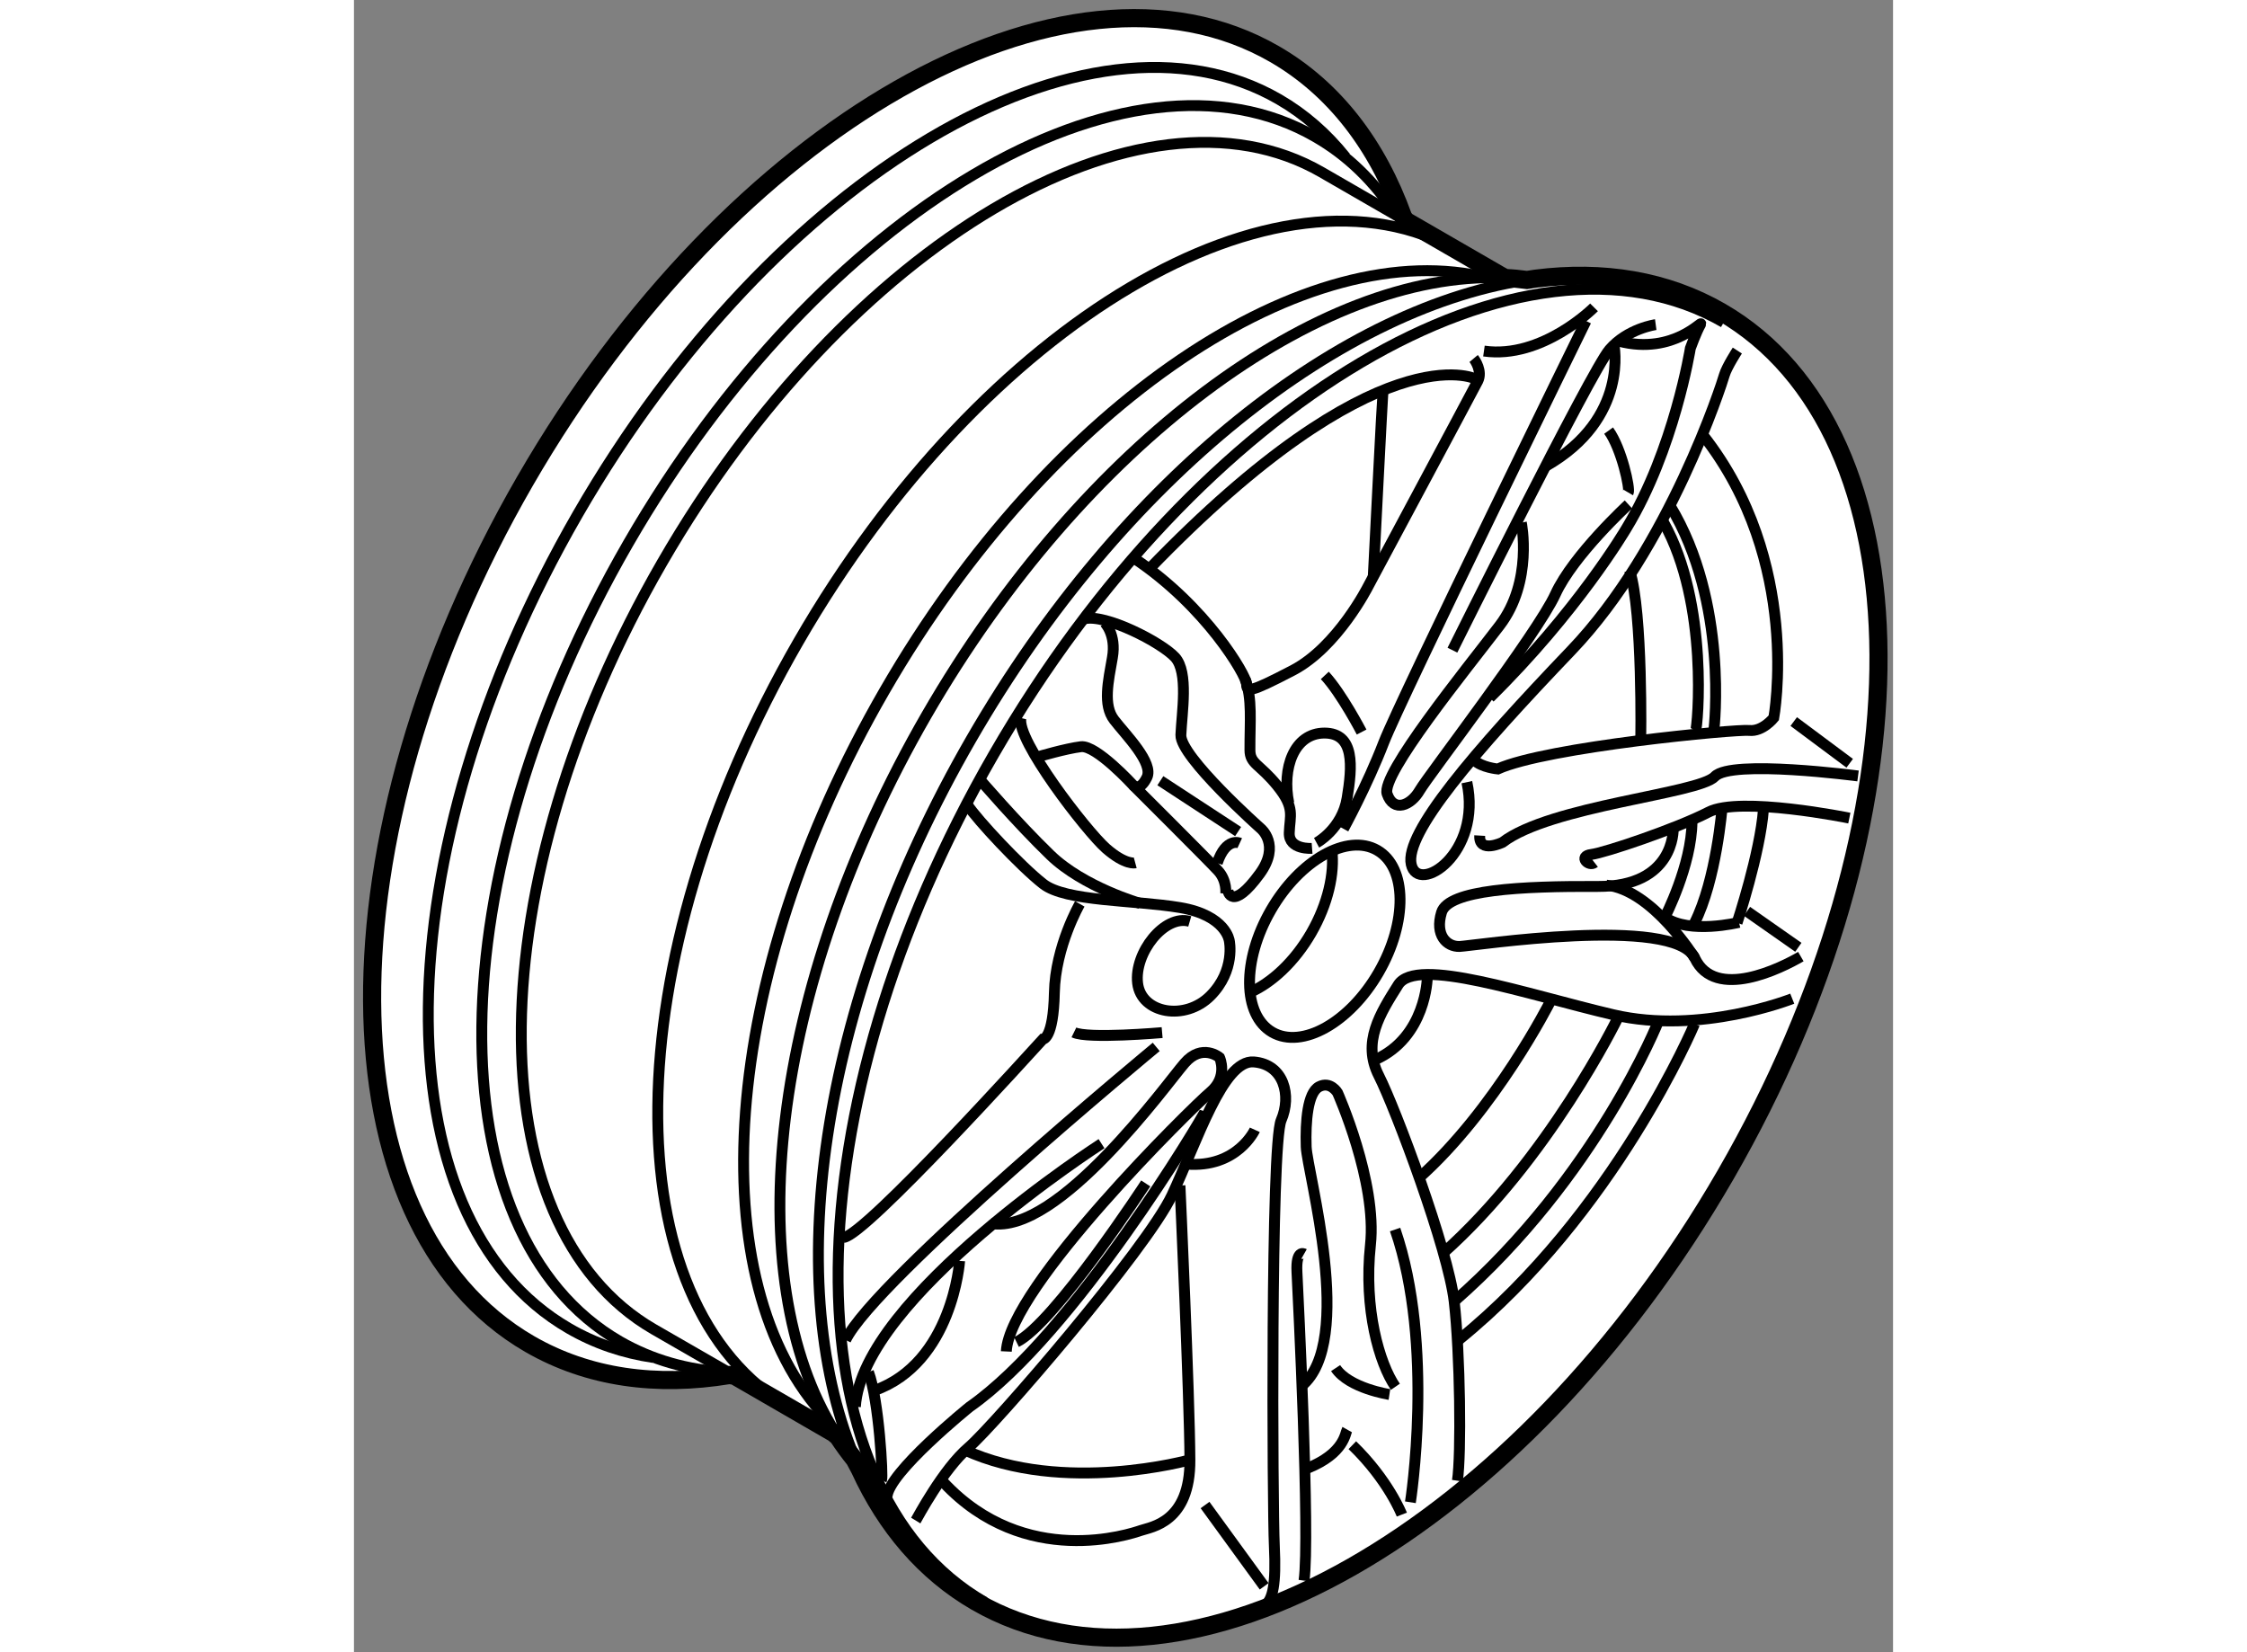 <?xml version="1.0" encoding="utf-8"?>
<!-- Generator: Adobe Illustrator 15.1.0, SVG Export Plug-In . SVG Version: 6.00 Build 0)  -->
<!DOCTYPE svg PUBLIC "-//W3C//DTD SVG 1.1//EN" "http://www.w3.org/Graphics/SVG/1.1/DTD/svg11.dtd">
<svg version="1.1" xmlns="http://www.w3.org/2000/svg" xmlns:xlink="http://www.w3.org/1999/xlink" x="0px" y="0px" width="244.8px"
	 height="180px" viewBox="53.531 86.782 42.434 45.553" enable-background="new 0 0 244.8 180" xml:space="preserve">
	
<rect x="53.531" y="86.782" width="42.434" height="45.553" fill="#808080" stroke="none"/>
	
<g><path fill="#FFFFFF" stroke="#000000" stroke-width="0.5" d="M63.881,124.693c-2.005,0.332-3.893,0.076-5.503-0.854
			c-5.743-3.316-5.804-13.965-0.133-23.789c5.67-9.82,14.923-15.093,20.667-11.777c1.654,0.955,2.838,2.518,3.547,4.492l0.078,0.107
			c1.284,0.742,2.627,1.518,2.627,1.518l0.11,0.057c0.202,0.008,0.401,0.027,0.599,0.055l0.238-0.037
			c1.857-0.236,3.602,0.045,5.105,0.912c5.745,3.316,5.805,13.967,0.135,23.789c-5.671,9.82-14.924,15.094-20.67,11.777
			c-1.41-0.816-2.479-2.074-3.204-3.654l-0.14-0.264c-0.162-0.201-0.314-0.41-0.459-0.629l-0.117-0.1c0,0-1.418-0.818-2.738-1.584
			L63.881,124.693z"></path><ellipse transform="matrix(-0.5 0.866 -0.866 -0.5 218.061 99.559)" fill="none" stroke="#000000" stroke-width="0.3" cx="80.294" cy="112.721" rx="2.896" ry="1.716"></ellipse><path fill="none" stroke="#000000" stroke-width="0.3" d="M80.493,110.213c0.079,0.656-0.11,1.494-0.57,2.293
			c-0.461,0.797-1.093,1.379-1.702,1.643"></path><path fill="none" stroke="#000000" stroke-width="0.3" d="M67.423,127.17c-2.149-4.859-1.114-12.668,3.128-20.014
			c4.169-7.223,10.275-11.986,15.5-12.682"></path><path fill="none" stroke="#000000" stroke-width="0.3" d="M70.923,130.957c-5.489-3.166-5.376-13.635,0.25-23.379
			S85.809,92.502,91.297,95.67"></path><path fill="none" stroke="#000000" stroke-width="0.3" d="M61.785,124.209c-0.824-0.121-1.604-0.383-2.322-0.799
			c-5.271-3.041-5.162-13.096,0.241-22.455c5.403-9.359,14.055-14.479,19.327-11.436c0.711,0.412,1.322,0.949,1.838,1.594"></path><path fill="none" stroke="#000000" stroke-width="0.3" d="M66.801,126.275c-2.68-4.275-1.824-12.25,2.514-19.771
			c4.348-7.525,10.842-12.256,15.883-12.061"></path><path fill="none" stroke="#000000" stroke-width="0.3" d="M63.781,124.613c-1.049-0.059-2.031-0.336-2.92-0.846
			c-5.166-2.982-5.06-12.836,0.234-22.008c5.296-9.172,13.775-14.188,18.941-11.205c0.891,0.512,1.623,1.229,2.201,2.111"></path><path fill="none" stroke="#000000" stroke-width="0.3" d="M65.561,125.604c-4.961-2.865-4.857-12.328,0.227-21.135
			c5.086-8.809,13.229-13.631,18.19-10.764"></path><path fill="none" stroke="#000000" stroke-width="0.3" d="M63.9,124.643c-1.102-0.633-2.102-1.211-2.102-1.211
			c-4.959-2.865-4.858-12.328,0.227-21.135c5.085-8.809,13.23-13.627,18.191-10.764c0,0,1.053,0.607,2.186,1.262"></path><path fill="none" stroke="#000000" stroke-width="0.3" d="M66.559,125.885c-3.518-3.719-2.967-12.148,1.596-20.049
			c4.597-7.963,11.691-12.666,16.678-11.381"></path><path fill="none" stroke="#000000" stroke-width="0.3" d="M87.721,95.256c0,0-1.426,1.436-3.035,1.205"></path><path fill="none" stroke="#000000" stroke-width="0.3" d="M84.402,96.666c0.036,0.043,0.248,0.35,0.114,0.621
			c-0.138,0.27-3.024,5.662-3.024,5.662s-0.842,1.67-2.074,2.314c-1.232,0.643-1.271,0.598-1.279,0.367
			c-0.012-0.23-1.092-2.113-3.091-3.451"></path><path fill="none" stroke="#000000" stroke-width="0.3" d="M84.447,97.227c0,0-2.658-1.332-9.012,5.266"></path><path fill="none" stroke="#000000" stroke-width="0.3" d="M81.902,97.582c-0.012,0.057-0.269,5.123-0.269,5.123"></path><line fill="none" stroke="#000000" stroke-width="0.3" x1="77.908" y1="109.709" x2="75.764" y2="108.307"></line><path fill="none" stroke="#000000" stroke-width="0.3" d="M73.662,103.846c0.576-0.154,2.128,0.646,2.508,1.059
			c0.378,0.414,0.184,1.535,0.16,2.141c-0.023,0.602,2.202,2.578,2.202,2.578s0.555,0.447-0.024,1.244
			c-0.783,1.074-0.885,0.463-0.885,0.463"></path><path fill="none" stroke="#000000" stroke-width="0.3" d="M74.223,103.943c0,0,0.334,0.322,0.219,0.971
			c-0.113,0.648-0.268,1.307,0.049,1.717c0.315,0.41,1.102,1.188,0.9,1.59c-0.201,0.406-0.379,0.207-0.379,0.207
			s-1.016-1.109-1.436-1.059c-0.419,0.051-1.162,0.271-1.162,0.271"></path><path fill="none" stroke="#000000" stroke-width="0.3" d="M75.072,110.572c0,0-0.268,0.072-0.807-0.4
			c-0.538-0.475-2.491-2.998-2.343-3.594"></path><path fill="none" stroke="#000000" stroke-width="0.3" d="M77.566,111.426c0,0,0.047-0.361-0.214-0.641
			c-0.259-0.281-2.341-2.357-2.341-2.357"></path><path fill="none" stroke="#000000" stroke-width="0.3" d="M70.443,108.971c0.277,0.42,1.461,1.688,2.088,2.18
			c0.625,0.492,2.506,0.441,3.777,0.654c1.273,0.215,1.357,0.914,1.357,0.914s0.178,0.816-0.52,1.518
			c-0.697,0.703-1.908,0.492-2.008-0.346s0.744-1.908,1.438-1.705"></path><path fill="none" stroke="#000000" stroke-width="0.3" d="M75.207,111.689c0,0-1.561-0.447-2.477-1.334
			c-0.918-0.887-1.967-2.109-1.967-2.109"></path><path fill="none" stroke="#000000" stroke-width="0.3" d="M79.947,110.172c0,0-0.645,0.049-0.629-0.428
			c0.016-0.479,0.167-0.684-0.325-1.293s-0.758-0.6-0.759-0.99c-0.004-0.768,0.071-1.42-0.135-1.961"></path><path fill="none" stroke="#000000" stroke-width="0.3" d="M81.313,106.965c0,0-0.554-1.066-1.015-1.561"></path><path fill="none" stroke="#000000" stroke-width="0.3" d="M80.071,110.018c0,0,0.703-0.377,0.843-1.236
			c0.141-0.861,0.22-1.787-0.624-1.789c-0.844,0-1.18,0.975-0.984,1.932"></path><path fill="none" stroke="#000000" stroke-width="0.3" d="M80.813,109.633c0,0,0.65-1.186,1.111-2.381
			c0.463-1.193,5.576-11.621,5.576-11.621"></path><path fill="none" stroke="#000000" stroke-width="0.3" d="M89.422,95.732c0,0-0.775,0.105-1.277,0.691
			c-0.502,0.588-4.328,8.285-4.328,8.285"></path><path fill="none" stroke="#000000" stroke-width="0.3" d="M85.717,101.193c0,0,0.331,1.621-0.599,2.836
			c-0.93,1.219-3.284,4.113-3.102,4.641s0.661,0.316,0.899-0.098c0.24-0.412,3.248-4.328,3.74-5.406
			c0.493-1.08,2.014-2.477,2.014-2.477"></path><path fill="none" stroke="#000000" stroke-width="0.3" d="M88.665,100.361c0.056-0.096-0.18-1.205-0.542-1.707"></path><path fill="none" stroke="#000000" stroke-width="0.3" d="M84.846,106.018c2.413-2.375,3.727-4.6,3.772-4.676
			c1.313-2.164,1.759-4.959,1.759-4.959s0.166-0.457,0.279-0.652c0.111-0.195-0.719,0.854-2.246,0.459"></path><path fill="none" stroke="#000000" stroke-width="0.3" d="M91.672,96.447c0,0-0.291,0.449-0.357,0.672
			c-0.063,0.225-1.52,4.773-4.221,7.596c-2.703,2.826-4.601,5.043-4.413,5.898c0.188,0.855,1.96-0.299,1.534-2.266"></path><path fill="none" stroke="#000000" stroke-width="0.3" d="M88.267,96.268c0,0,0.445,2.045-1.876,3.367"></path><path fill="none" stroke="#000000" stroke-width="0.3" d="M75.813,115.252c0,0-2.053,0.18-2.432-0.006"></path><path fill="none" stroke="#000000" stroke-width="0.3" d="M73.543,111.703c0,0-0.675,1.168-0.701,2.451
			c-0.027,1.285-0.316,1.279-0.316,1.279c-0.22,0.238-4.891,5.408-5.494,5.467"></path><path fill="none" stroke="#000000" stroke-width="0.3" d="M75.65,115.646c0,0-7.77,6.426-8.563,8.082"></path><path fill="none" stroke="#000000" stroke-width="0.3" d="M71.087,120.514c1.858,0.326,4.854-3.854,5.344-4.418
			c0.485-0.563,0.966-0.156,0.966-0.156s0.245,0.531-0.258,0.955c-0.505,0.424-5.539,5.377-5.622,7.148"></path><path fill="none" stroke="#000000" stroke-width="0.3" d="M74.142,118.314c0,0-6.604,4.242-6.786,7.256"></path><path fill="none" stroke="#000000" stroke-width="0.3" d="M70.23,121.547c0,0-0.193,2.811-2.355,3.574"></path><path fill="none" stroke="#000000" stroke-width="0.3" d="M68.079,127.58c0.042-0.074-0.07-2.186-0.362-2.971"></path><path fill="none" stroke="#000000" stroke-width="0.3" d="M75.361,119.41c0,0-2.524,3.867-3.563,4.373"></path><path fill="none" stroke="#000000" stroke-width="0.3" d="M76.993,117.428c-0.047,0.137-3.608,6.135-6.487,8.143
			c0,0-2.252,1.816-2.278,2.484"></path><path fill="none" stroke="#000000" stroke-width="0.3" d="M69.02,128.705c0.043-0.07,0.754-1.416,1.457-2.016
			c0.704-0.6,4.915-5.477,5.609-6.959c0.693-1.484,1.408-3.734,2.25-3.67c0.84,0.063,1.051,0.932,0.759,1.607
			s-0.239,10.709-0.188,11.744c0.05,1.037-0.039,1.473-0.263,1.637"></path><line fill="none" stroke="#000000" stroke-width="0.3" x1="78.626" y1="130.518" x2="76.996" y2="128.277"></line><path fill="none" stroke="#000000" stroke-width="0.3" d="M76.305,119.467c0,0,0.267,5.836,0.274,7.564
			c0.011,1.727-1.069,1.85-1.352,1.947c-0.282,0.096-3.188,1.08-5.438-1.322"></path><path fill="none" stroke="#000000" stroke-width="0.3" d="M76.579,127.031c0,0-3.484,0.975-6.208-0.271"></path><path fill="none" stroke="#000000" stroke-width="0.3" d="M77.953,110.027c0,0-0.377-0.174-0.621,0.551"></path><path fill="none" stroke="#000000" stroke-width="0.3" d="M95,108.176c0,0-3.502-0.463-3.949,0.016
			c-0.449,0.477-4.534,0.803-5.854,1.816c0,0-0.657,0.314-0.628-0.188"></path><line fill="none" stroke="#000000" stroke-width="0.3" x1="94.77" y1="107.826" x2="93.227" y2="106.676"></line><path fill="none" stroke="#000000" stroke-width="0.3" d="M84.424,107.744c0.191,0.195,0.643,0.24,0.643,0.24
			c1.348-0.607,6.566-1.102,6.934-1.063s0.676-0.348,0.676-0.348s0.797-4.303-1.951-7.793"></path><path fill="none" stroke="#000000" stroke-width="0.3" d="M91.029,106.881c0,0,0.409-3.488-1.211-6.156"></path><path fill="none" stroke="#000000" stroke-width="0.3" d="M94.76,109.338c0,0-3.018-0.617-3.885-0.164
			c-0.867,0.449-2.857,1.121-3.23,1.166c-0.371,0.045-0.07,0.35,0.09,0.225"></path><path fill="none" stroke="#000000" stroke-width="0.3" d="M89.904,109.65c0,0,0.041,1.582-2.076,1.572
			c-2.116-0.01-4.123,0.09-4.312,0.717s0.146,0.949,0.499,0.938c0.353-0.014,5.915-0.871,6.484,0.32
			c0.564,1.195,2.4,0.264,2.924-0.041"></path><line fill="none" stroke="#000000" stroke-width="0.3" x1="93.354" y1="112.9" x2="91.938" y2="111.908"></line><path fill="none" stroke="#000000" stroke-width="0.3" d="M91.717,112.213c0,0-1.364,0.338-2.043-0.141"></path><path fill="none" stroke="#000000" stroke-width="0.3" d="M90.5,113.197c0,0-1.168-1.883-2.436-2.01"></path><path fill="none" stroke="#000000" stroke-width="0.3" d="M93.186,114.316c0,0-2.529,1.008-4.934,0.443
			c-2.4-0.563-5.43-1.619-5.93-0.824c-0.501,0.793-1.002,1.584-0.535,2.504c0.465,0.918,1.912,4.785,2.078,6.223
			s0.199,4.23,0.089,4.945"></path><path fill="none" stroke="#000000" stroke-width="0.3" d="M91.665,112.227c0,0,0.638-1.928,0.727-3.131"></path><path fill="none" stroke="#000000" stroke-width="0.3" d="M91.252,109.043c0,0-0.154,1.99-0.764,3.197"></path><path fill="none" stroke="#000000" stroke-width="0.3" d="M90.492,115.012c0,0-2.197,5.229-6.507,8.717"></path><path fill="none" stroke="#000000" stroke-width="0.3" d="M88.365,114.869c0,0-1.896,3.883-4.825,6.48"></path><path fill="none" stroke="#000000" stroke-width="0.3" d="M89.504,114.92c0,0-1.703,4.301-5.639,7.742"></path><path fill="none" stroke="#000000" stroke-width="0.3" d="M89.674,112.072c0,0,0.741-1.432,0.748-2.641"></path><path fill="none" stroke="#000000" stroke-width="0.3" d="M90.521,106.934c0.057-0.098,0.378-3.504-0.881-5.748"></path><path fill="none" stroke="#000000" stroke-width="0.3" d="M89.009,107.229c0,0,0.063-3.559-0.306-4.721"></path><path fill="none" stroke="#000000" stroke-width="0.3" d="M86.51,114.404c0,0-1.506,2.982-3.635,4.871"></path><path fill="none" stroke="#000000" stroke-width="0.3" d="M82.422,128.541c0,0-0.365-0.945-1.365-1.914"></path><path fill="none" stroke="#000000" stroke-width="0.3" d="M79.658,124.996c1.486-1.221,0.154-5.885,0.127-6.596
			c-0.023-0.705,0.041-1.492,0.354-1.656s0.51,0.164,0.51,0.164s1.098,2.453,0.907,4.203c-0.188,1.754,0.242,3.258,0.688,3.906"></path><path fill="none" stroke="#000000" stroke-width="0.3" d="M79.727,121.354c0,0-0.227-0.129-0.197,0.494s0.367,7.314,0.195,8.514"></path><path fill="none" stroke="#000000" stroke-width="0.3" d="M82.658,128.201c0,0,0.68-4.326-0.422-7.52"></path><path fill="none" stroke="#000000" stroke-width="0.3" d="M82.08,125.229c0,0-1.115-0.17-1.484-0.727"></path><path fill="none" stroke="#000000" stroke-width="0.3" d="M80.915,126.197c-0.056,0.1-0.073,0.652-1.089,1.063"></path><path fill="none" stroke="#000000" stroke-width="0.3" d="M83.123,113.746c0,0-0.031,1.629-1.43,2.25"></path><path fill="none" stroke="#000000" stroke-width="0.3" d="M78.369,117.932c0,0-0.484,1.063-1.889,0.945"></path></g>


</svg>
